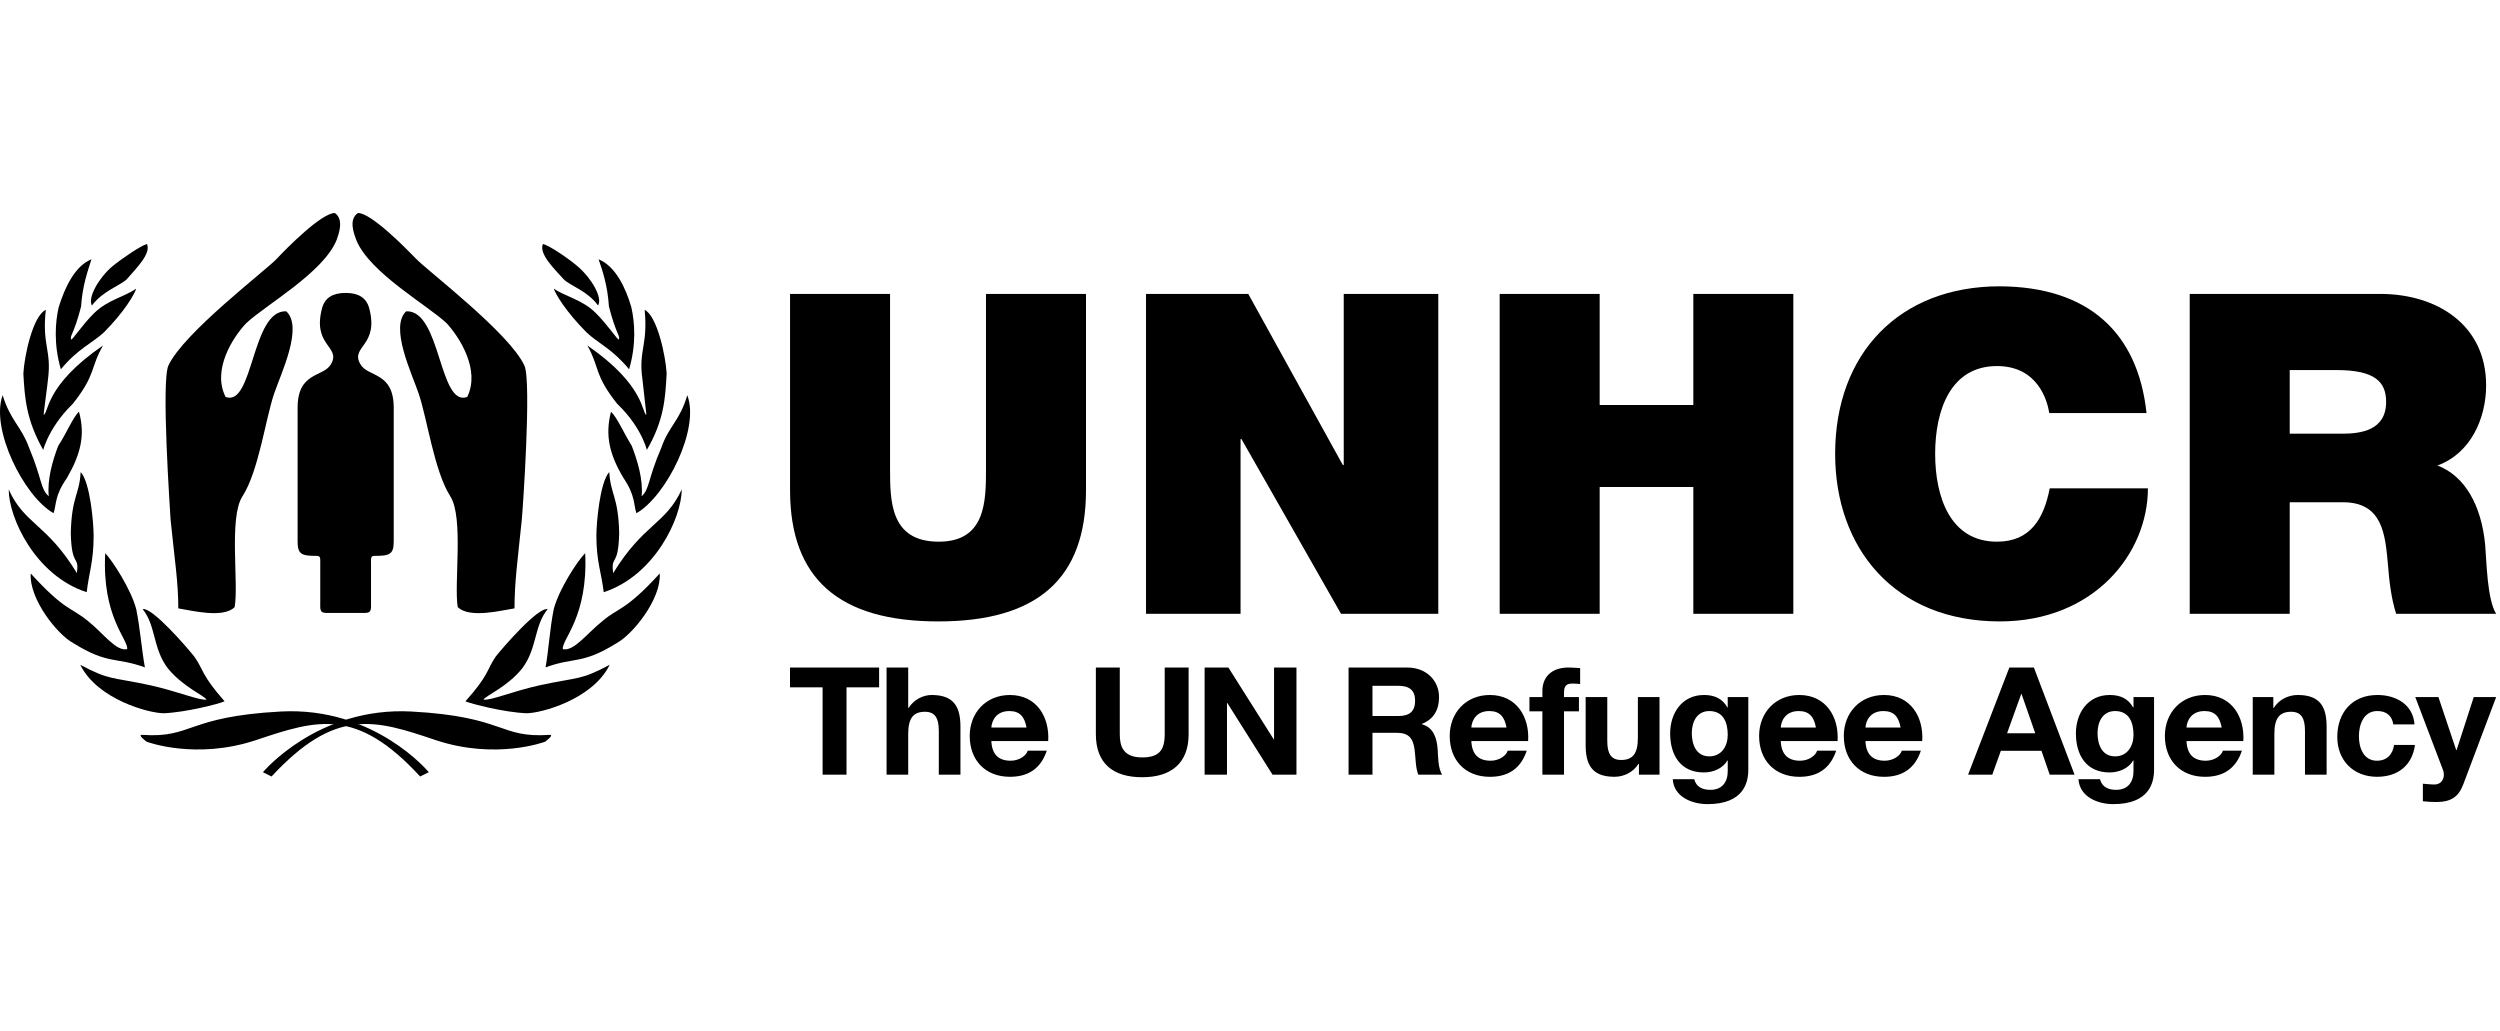 <?xml version="1.0" encoding="UTF-8"?>
<svg xmlns="http://www.w3.org/2000/svg" width="223" height="92" viewBox="0 0 223 92" fill="none">
  <path fill-rule="evenodd" clip-rule="evenodd" d="M32.546 54.675C33.177 54.675 33.095 54.324 33.095 53.663V50.456C33.095 49.794 33.034 49.584 33.416 49.584C34.754 49.584 35.12 49.461 35.12 48.288V36.372C35.12 33.127 32.795 33.665 32.142 32.479C31.209 30.875 33.882 30.875 32.909 27.403C32.662 26.614 32.038 26.128 30.831 26.128C29.623 26.128 28.996 26.614 28.751 27.403C27.783 30.875 30.456 30.875 29.525 32.479C28.866 33.665 26.546 33.127 26.546 36.372V48.288C26.546 49.461 26.905 49.584 28.248 49.584C28.624 49.584 28.567 49.794 28.567 50.456V53.663C28.567 54.322 28.485 54.675 29.118 54.675H32.546ZM21.963 28.829C20.774 30.076 18.896 32.989 20.122 35.406C22.616 36.352 22.424 27.62 25.534 27.769C27.068 29.17 25.074 33.29 24.456 35.101C23.69 37.337 23.078 42.023 21.619 44.288C20.396 46.181 21.313 52.117 20.927 54.159C19.895 55.179 17.091 54.458 15.904 54.267C15.904 51.926 15.593 50.074 15.214 46.33C15.176 45.577 14.37 34.008 15.022 32.608C16.365 29.695 23.69 24.141 24.691 23.08C25.569 22.137 28.676 19 29.866 19C30.707 19.568 30.21 20.89 30.02 21.419C28.831 24.331 23.69 27.203 21.963 28.829ZM39.837 28.829C40.984 30.076 42.868 32.989 41.676 35.406C39.146 36.352 39.339 27.62 36.229 27.769C34.738 29.17 36.728 33.29 37.343 35.101C38.111 37.337 38.726 42.023 40.178 44.288C41.372 46.181 40.484 52.117 40.83 54.159C41.907 55.179 44.666 54.458 45.894 54.267C45.894 51.926 46.164 50.074 46.547 46.33C46.623 45.577 47.428 34.008 46.777 32.608C45.435 29.695 38.111 24.141 37.113 23.08C36.196 22.137 33.122 19 31.933 19C31.056 19.568 31.592 20.89 31.783 21.419C32.973 24.331 38.111 27.203 39.837 28.829ZM11.309 24.909C10.656 25.516 9.194 25.932 8.196 27.253C7.812 26.537 8.809 24.797 10.001 23.775C10.883 23.05 12.616 21.878 13.111 21.765C13.497 22.637 12.116 23.963 11.309 24.909Z" fill="black"></path>
  <path fill-rule="evenodd" clip-rule="evenodd" d="M9.271 29.645C8.159 30.663 6.969 31.084 5.428 32.941C4.776 30.703 4.931 28.734 5.234 27.406C5.776 25.667 6.658 23.733 8.159 23.128C7.85 24.114 7.347 25.476 7.234 27.335C6.584 29.872 6.195 29.947 6.351 30.288C6.501 30.288 7.347 28.962 8.387 27.94C9.619 26.73 11.152 26.462 12.151 25.742C12.001 26.235 11.119 27.787 9.271 29.645Z" fill="black"></path>
  <path fill-rule="evenodd" clip-rule="evenodd" d="M3.856 40.137C2.356 37.484 2.202 35.553 2.085 33.315C2.164 31.765 2.932 28.166 4.084 27.639C3.738 30.892 4.626 31.195 4.275 33.885C4.275 34.036 3.891 36.84 3.891 36.991C4.352 36.915 3.931 34.414 9.192 30.817C8.045 32.786 8.579 33.392 6.503 36.009C4.084 38.357 3.738 40.663 3.856 40.137Z" fill="black"></path>
  <path fill-rule="evenodd" clip-rule="evenodd" d="M5.969 42.638C4.851 44.228 5.043 45.023 4.776 45.778C2.12 44.267 -0.873 38.245 0.238 35.252C0.933 37.522 1.892 38.014 2.583 39.909C3.777 42.75 3.587 43.619 4.351 44.266C4.197 42.788 4.696 41.045 5.201 39.757C5.932 38.658 6.501 37.219 7.045 36.726C7.619 38.813 7.196 40.516 5.969 42.638Z" fill="black"></path>
  <path fill-rule="evenodd" clip-rule="evenodd" d="M8.352 47.788C8.352 50.099 7.926 51.121 7.735 52.824C3.16 51.35 0.777 46.198 0.777 43.66C2.164 46.765 4.199 46.726 6.856 51.121C7.084 49.453 6.389 50.703 6.314 47.561C6.391 44.266 7.084 44.15 7.196 42.107C8.045 43.015 8.352 46.653 8.352 47.788Z" fill="black"></path>
  <path fill-rule="evenodd" clip-rule="evenodd" d="M12.152 54.339C12.501 56.043 12.652 58.052 12.924 59.53C10.312 58.583 9.654 59.303 6.546 57.37C5.12 56.61 2.584 53.432 2.743 51.155C5.815 54.528 6.352 54.153 7.852 55.4C9.235 56.5 10.346 58.129 11.351 57.903C11.424 56.992 9.082 55.022 9.386 49.342C10.002 49.982 11.693 52.558 12.152 54.339Z" fill="black"></path>
  <path fill-rule="evenodd" clip-rule="evenodd" d="M17.343 58.583C18.147 59.717 17.959 60.211 20.035 62.558C19.531 62.785 16.576 63.544 14.61 63.622C13.31 63.622 8.696 62.408 7.16 59.302C9.811 60.703 9.85 60.363 13.384 61.121C15.922 61.689 17.727 62.483 18.42 62.408C18.267 62.068 16.309 61.271 14.963 59.605C13.614 57.825 13.923 55.818 12.727 54.339C13.538 54.111 16.689 57.751 17.343 58.583ZM50.276 24.909C50.89 25.516 52.391 25.932 53.35 27.253C53.773 26.537 52.739 24.797 51.545 23.775C50.705 23.05 48.971 21.878 48.429 21.765C48.047 22.637 49.429 23.963 50.276 24.909Z" fill="black"></path>
  <path fill-rule="evenodd" clip-rule="evenodd" d="M52.315 29.645C53.391 30.663 54.583 31.084 56.116 32.941C56.773 30.703 56.617 28.734 56.315 27.406C55.816 25.667 54.891 23.733 53.391 23.128C53.74 24.114 54.199 25.476 54.315 27.335C54.966 29.872 55.352 29.947 55.198 30.288C55.045 30.288 54.199 28.962 53.159 27.94C51.971 26.73 50.428 26.462 49.395 25.742C49.55 26.235 50.471 27.787 52.315 29.645Z" fill="black"></path>
  <path fill-rule="evenodd" clip-rule="evenodd" d="M57.697 40.137C59.233 37.484 59.344 35.553 59.465 33.315C59.384 31.765 58.615 28.166 57.503 27.639C57.81 30.892 56.926 31.195 57.311 33.885C57.311 34.036 57.658 36.84 57.658 36.991C57.234 36.915 57.617 34.414 52.391 30.817C53.507 32.786 52.967 33.392 55.045 36.009C57.504 38.357 57.811 40.663 57.697 40.137Z" fill="black"></path>
  <path fill-rule="evenodd" clip-rule="evenodd" d="M55.616 42.638C56.696 44.228 56.502 45.023 56.771 45.778C59.424 44.266 62.459 38.245 61.305 35.252C60.651 37.522 59.654 38.014 59.001 39.909C57.772 42.75 57.96 43.619 57.233 44.266C57.386 42.788 56.846 41.045 56.348 39.757C55.656 38.658 55.043 37.219 54.501 36.726C53.965 38.813 54.348 40.516 55.616 42.638Z" fill="black"></path>
  <path fill-rule="evenodd" clip-rule="evenodd" d="M53.197 47.788C53.197 50.099 53.656 51.121 53.851 52.824C58.389 51.35 60.809 46.198 60.809 43.66C59.383 46.765 57.385 46.726 54.697 51.121C54.465 49.453 55.155 50.703 55.232 47.561C55.155 44.266 54.465 44.15 54.347 42.107C53.507 43.015 53.197 46.653 53.197 47.788Z" fill="black"></path>
  <path fill-rule="evenodd" clip-rule="evenodd" d="M49.394 54.339C49.046 56.043 48.932 58.052 48.664 59.53C51.238 58.583 51.892 59.303 55.001 57.37C56.425 56.61 59.002 53.432 58.847 51.155C55.771 54.528 55.196 54.153 53.738 55.4C52.352 56.5 51.199 58.129 50.198 57.903C50.122 56.992 52.467 55.022 52.199 49.342C51.544 49.982 49.852 52.558 49.394 54.339Z" fill="black"></path>
  <path fill-rule="evenodd" clip-rule="evenodd" d="M44.203 58.583C43.432 59.717 43.623 60.211 41.514 62.558C42.049 62.785 44.973 63.544 46.972 63.622C48.239 63.622 52.852 62.408 54.385 59.302C51.739 60.703 51.696 60.363 48.163 61.121C45.625 61.689 43.858 62.483 43.13 62.408C43.282 62.068 45.277 61.271 46.59 59.605C47.931 57.825 47.624 55.818 48.853 54.339C48.012 54.111 44.86 57.751 44.203 58.583ZM24.221 69.263L23.451 68.883C23.451 68.883 28.338 63.014 36.711 63.468C45.089 63.923 44.514 65.857 49.007 65.55C49.508 65.513 48.625 66.16 48.625 66.16C48.625 66.16 44.242 67.822 38.824 66.005C33.443 64.188 29.945 63.088 24.221 69.263Z" fill="black"></path>
  <path fill-rule="evenodd" clip-rule="evenodd" d="M37.477 69.263L38.252 68.883C38.252 68.883 33.407 63.014 25.03 63.468C16.614 63.923 17.19 65.857 12.695 65.55C12.194 65.513 13.077 66.16 13.077 66.16C13.077 66.16 17.456 67.822 22.876 66.005C28.292 64.188 31.794 63.088 37.477 69.263ZM96.871 43.721C96.871 51.635 92.534 55.431 83.695 55.431C74.852 55.431 70.473 51.635 70.473 43.721V26.218H79.393V41.763C79.393 44.679 79.393 48.318 83.734 48.318C87.951 48.318 87.951 44.679 87.951 41.763V26.218H96.871V43.721ZM102.225 26.217H111.346L119.782 41.482H119.861V26.217H128.295V54.749H119.619L110.74 39.166H110.658V54.749H102.225V26.217ZM133.771 26.217H142.691V36.128H151.045V26.217H159.965V54.749H151.045V43.441H142.691V54.749H133.771V26.217ZM182.795 36.848C182.632 35.808 181.822 32.653 178.129 32.653C173.953 32.653 172.616 36.647 172.616 40.483C172.616 44.319 173.953 48.318 178.129 48.318C181.132 48.318 182.309 46.239 182.836 43.562H191.594C191.594 49.315 186.849 55.43 178.375 55.43C169.009 55.43 163.695 48.916 163.695 40.483C163.695 31.492 169.455 25.539 178.375 25.539C186.321 25.577 190.704 29.695 191.471 36.848H182.795ZM195.323 54.749H204.243V44.801H208.992C212.517 44.801 212.759 47.639 213.004 50.356C213.122 51.834 213.285 53.314 213.734 54.749H222.655C221.841 53.431 221.804 50.036 221.68 48.639C221.355 45.081 219.858 42.442 217.421 41.523C220.383 40.443 221.762 37.329 221.762 34.37C221.762 28.972 217.379 26.217 212.313 26.217H195.323V54.749ZM204.243 33.01H208.421C211.829 33.01 212.842 34.048 212.842 35.848C212.842 38.404 210.568 38.686 208.908 38.686H204.243V33.01ZM73.376 61.31H70.468V59.541H78.417V61.31H75.509V69.103H73.376V61.31ZM79.082 59.541H81.012V63.143H81.05C81.542 62.367 82.384 61.993 83.104 61.993C85.156 61.993 85.672 63.131 85.672 64.844V69.103H83.741V65.191C83.741 64.054 83.404 63.491 82.507 63.491C81.462 63.491 81.012 64.067 81.012 65.474V69.103H79.082V59.541ZM91.567 64.897C91.391 63.933 90.969 63.426 90.031 63.426C88.809 63.426 88.455 64.364 88.429 64.897H91.567ZM88.429 66.103C88.484 67.309 89.081 67.856 90.153 67.856C90.931 67.856 91.553 67.389 91.675 66.958H93.374C92.831 68.595 91.675 69.29 90.086 69.29C87.874 69.29 86.499 67.79 86.499 65.648C86.499 63.571 87.954 61.994 90.086 61.994C92.478 61.994 93.632 63.973 93.499 66.102L88.429 66.103ZM106.025 65.488C106.025 68.072 104.476 69.329 101.881 69.329C99.272 69.329 97.751 68.086 97.751 65.488V59.541H99.884V65.488C99.884 66.531 100.155 67.562 101.881 67.562C103.402 67.562 103.892 66.906 103.892 65.488V59.541H106.025V65.488ZM107.452 59.541H109.571L113.621 65.956H113.646V59.541H115.644V69.103H113.511L109.475 62.702H109.447V69.103H107.452V59.541ZM120.292 69.103H122.425V65.365H124.557C125.631 65.365 126.026 65.808 126.175 66.811C126.282 67.575 126.257 68.5 126.514 69.103H128.647C128.267 68.566 128.28 67.441 128.239 66.839C128.172 65.874 127.874 64.871 126.826 64.604V64.576C127.9 64.149 128.362 63.304 128.362 62.18C128.362 60.734 127.262 59.543 125.523 59.543H120.292V69.103ZM122.425 61.175H124.761C125.711 61.175 126.229 61.577 126.229 62.501C126.229 63.466 125.711 63.867 124.761 63.867H122.425V61.175ZM136.309 66.102C136.446 63.973 135.29 61.993 132.899 61.993C130.766 61.993 129.314 63.571 129.314 65.647C129.314 67.79 130.686 69.292 132.899 69.292C134.49 69.292 135.643 68.595 136.187 66.958H134.49C134.366 67.389 133.742 67.856 132.968 67.856C131.895 67.856 131.296 67.307 131.243 66.102H136.309ZM131.243 64.897C131.27 64.362 131.621 63.426 132.845 63.426C133.782 63.426 134.204 63.933 134.381 64.897H131.243ZM137.581 63.451H136.425V62.179H137.581V61.644C137.581 60.425 138.355 59.541 139.93 59.541C140.27 59.541 140.624 59.583 140.949 59.596V61.016C140.72 60.988 140.488 60.974 140.242 60.974C139.727 60.974 139.51 61.188 139.51 61.764V62.179H140.841V63.451H139.51V69.102H137.581V63.451ZM148.029 69.103H146.194V68.139H146.153C145.664 68.914 144.822 69.29 144.007 69.29C141.956 69.29 141.44 68.15 141.44 66.437V62.18H143.369V66.088C143.369 67.228 143.708 67.79 144.605 67.79C145.65 67.79 146.098 67.215 146.098 65.808V62.179H148.029V69.103ZM155.947 62.179H154.112V63.104H154.087C153.626 62.3 152.92 61.993 151.995 61.993C150.025 61.993 148.978 63.625 148.978 65.419C148.978 67.321 149.875 68.902 151.982 68.902C152.823 68.902 153.666 68.552 154.088 67.831H154.114V68.742C154.129 69.732 153.638 70.454 152.567 70.454C151.888 70.454 151.303 70.213 151.126 69.504H149.21C149.303 71.082 150.922 71.728 152.308 71.728C155.541 71.728 155.949 69.799 155.949 68.66V62.18M152.47 67.468C151.289 67.468 150.909 66.384 150.909 65.394C150.909 64.364 151.383 63.426 152.47 63.426C153.72 63.426 154.114 64.429 154.114 65.553C154.114 66.545 153.571 67.468 152.47 67.468ZM163.912 66.102C164.047 63.973 162.892 61.993 160.499 61.993C158.367 61.993 156.912 63.571 156.912 65.647C156.912 67.79 158.287 69.292 160.499 69.292C162.089 69.292 163.245 68.595 163.787 66.958H162.089C161.966 67.389 161.341 67.856 160.568 67.856C159.495 67.856 158.896 67.307 158.843 66.102H163.912ZM158.843 64.897C158.868 64.362 159.222 63.426 160.446 63.426C161.384 63.426 161.804 63.933 161.981 64.897H158.843ZM171.463 66.102C171.599 63.973 170.444 61.993 168.054 61.993C165.921 61.993 164.467 63.571 164.467 65.647C164.467 67.79 165.838 69.292 168.054 69.292C169.643 69.292 170.798 68.595 171.343 66.958H169.643C169.521 67.389 168.895 67.856 168.121 67.856C167.048 67.856 166.451 67.307 166.397 66.102H171.463ZM166.397 64.897C166.425 64.362 166.776 63.426 168 63.426C168.937 63.426 169.359 63.933 169.534 64.897H166.397ZM175.552 69.103H177.711L178.475 66.973H182.101L182.835 69.103H185.051L181.422 59.541H179.235L175.552 69.103ZM180.294 61.899H180.321L181.544 65.406H179.031L180.294 61.899ZM192.142 62.179H190.309V63.104H190.28C189.818 62.3 189.112 61.993 188.188 61.993C186.218 61.993 185.171 63.625 185.171 65.419C185.171 67.321 186.069 68.902 188.174 68.902C189.016 68.902 189.861 68.552 190.28 67.831H190.309V68.742C190.321 69.732 189.832 70.454 188.759 70.454C188.08 70.454 187.496 70.213 187.319 69.504H185.401C185.498 71.082 187.116 71.728 188.502 71.728C191.733 71.728 192.142 69.799 192.142 68.66V62.179ZM188.663 67.468C187.482 67.468 187.101 66.384 187.101 65.394C187.101 64.364 187.576 63.426 188.663 63.426C189.913 63.426 190.309 64.429 190.309 65.553C190.309 66.545 189.762 67.468 188.663 67.468ZM200.103 66.102C200.238 63.973 199.085 61.993 196.694 61.993C194.56 61.993 193.107 63.571 193.107 65.647C193.107 67.79 194.477 69.292 196.694 69.292C198.283 69.292 199.437 68.595 199.98 66.958H198.283C198.161 67.389 197.535 67.856 196.76 67.856C195.689 67.856 195.09 67.307 195.035 66.102H200.103ZM195.035 64.897C195.06 64.362 195.417 63.426 196.639 63.426C197.576 63.426 197.998 63.933 198.173 64.897H195.035ZM200.945 62.179H202.78V63.143H202.821C203.31 62.367 204.152 61.993 204.967 61.993C207.017 61.993 207.534 63.131 207.534 64.844V69.103H205.604V65.191C205.604 64.054 205.266 63.491 204.37 63.491C203.323 63.491 202.874 64.067 202.874 65.474V69.103H200.945V62.179ZM213.484 64.618C213.363 63.84 212.86 63.424 212.058 63.424C210.822 63.424 210.414 64.655 210.414 65.674C210.414 66.666 210.809 67.856 212.017 67.856C212.914 67.856 213.43 67.295 213.553 66.45H215.414C215.17 68.286 213.879 69.29 212.031 69.29C209.912 69.29 208.486 67.816 208.486 65.741C208.486 63.586 209.789 61.993 212.072 61.993C213.729 61.993 215.253 62.849 215.372 64.618H213.484ZM219.722 69.972C219.301 71.082 218.633 71.54 217.303 71.54C216.908 71.54 216.515 71.513 216.12 71.473V69.906C216.487 69.933 216.867 69.987 217.248 69.972C217.912 69.906 218.133 69.222 217.912 68.674L215.443 62.179H217.507L219.097 66.919H219.124L220.658 62.179H222.658L219.722 69.972Z" fill="black"></path>
</svg>
